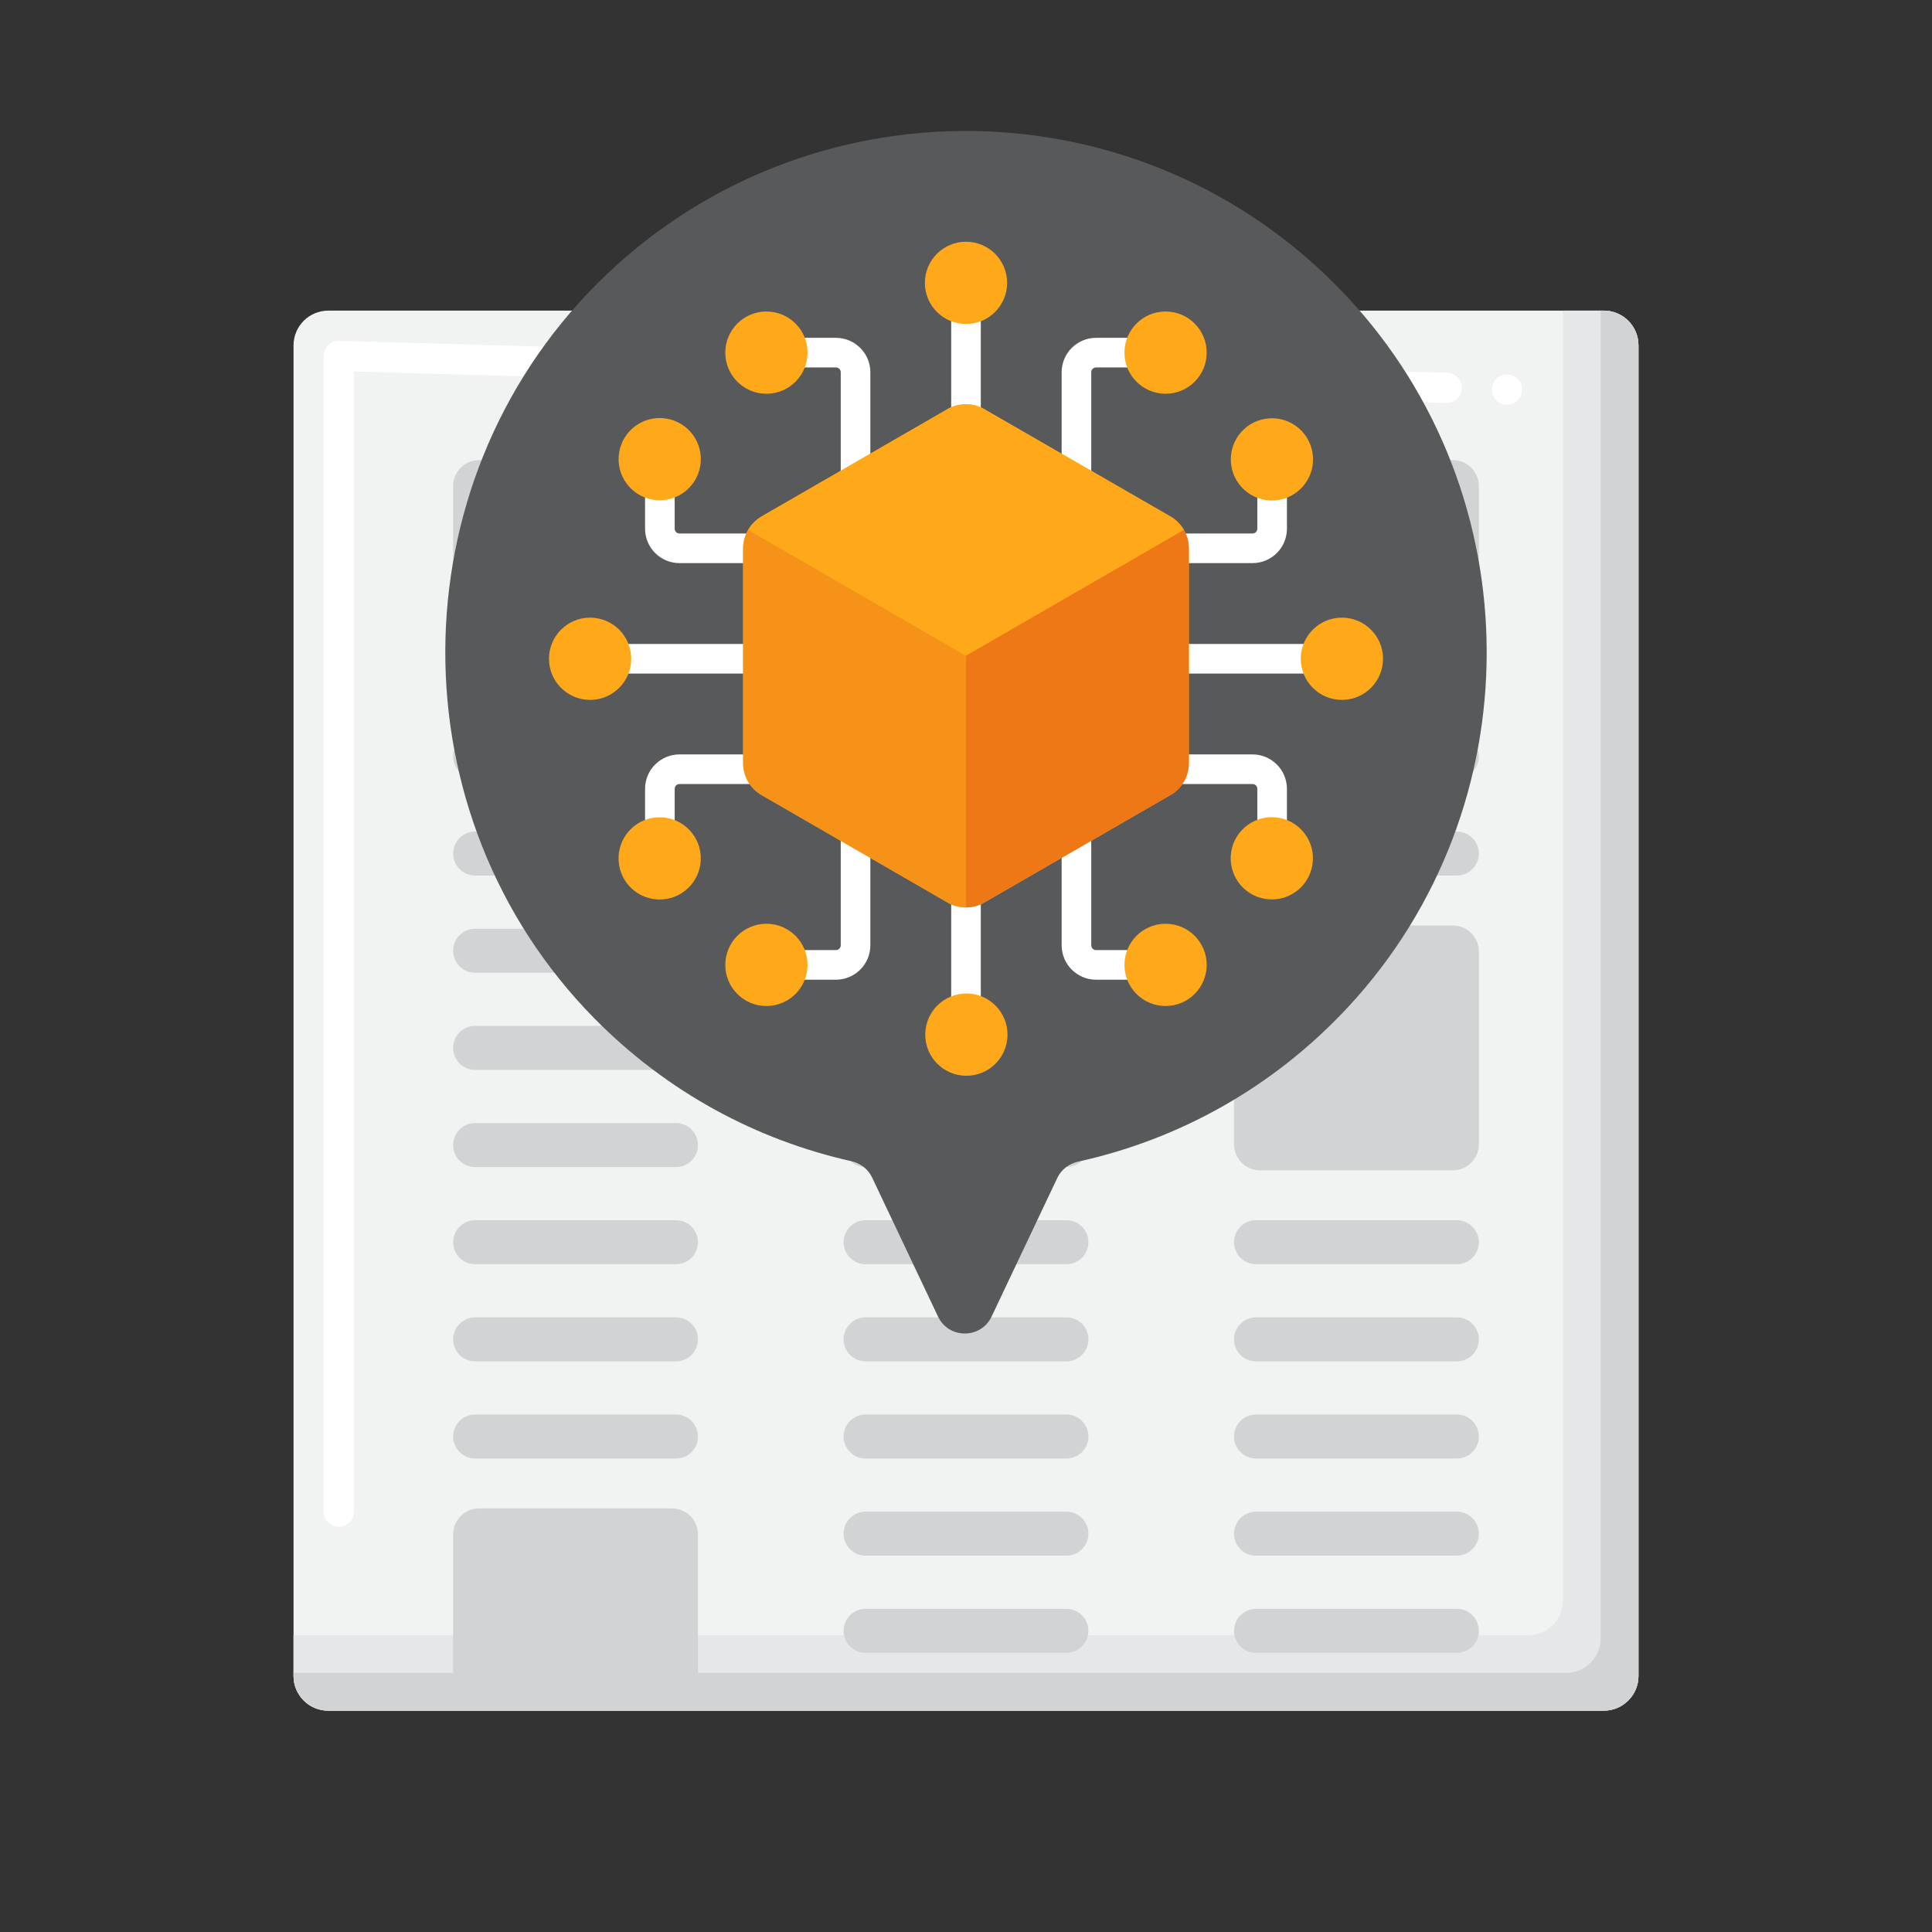 <?xml version="1.0" encoding="utf-8"?>
<!-- Generator: Adobe Illustrator 24.0.0, SVG Export Plug-In . SVG Version: 6.00 Build 0)  -->
<svg version="1.1" id="Layer_1" xmlns="http://www.w3.org/2000/svg" xmlns:xlink="http://www.w3.org/1999/xlink" x="0px" y="0px"
	 viewBox="0 0 256 256" enable-background="new 0 0 256 256" xml:space="preserve">
<rect x="0" y="0" width="256" height="256" fill="#333333" stroke="none"/>
<g>
	<g>
		<g>
			<path fill="#F1F2F2" d="M212.504,226.673H43.496c-2.542,0-4.602-2.06-4.602-4.602V45.762c0-2.542,2.06-4.602,4.602-4.602h169.009
				c2.542,0,4.602,2.06,4.602,4.602v176.309C217.106,224.612,215.046,226.673,212.504,226.673z"/>
		</g>
		<g>
			<path fill="#FFFFFF" d="M44.89,202.3c-1.1,0-2-0.89-2-2V47.16c0-0.55,0.22-1.06,0.61-1.43c0.39-0.38,0.92-0.59,1.45-0.57
				l146.8,4.23c0.53,0.01,1.03,0.24,1.39,0.63c0.37,0.38,0.561,0.89,0.55,1.43c-0.029,1.07-0.93,1.94-2,1.94c-0.02,0-0.04,0-0.06,0
				L46.89,49.22V200.3C46.89,201.41,46,202.3,44.89,202.3z M199.689,53.62c-0.02,0-0.04,0-0.06,0c-0.54-0.02-1.03-0.24-1.4-0.63
				s-0.56-0.9-0.54-1.43c0.03-1.11,0.931-1.97,2.051-1.94c0.54,0.01,1.029,0.24,1.399,0.62c0.37,0.39,0.561,0.9,0.54,1.43
				C201.649,52.76,200.77,53.62,199.689,53.62z"/>
		</g>
		<g>
			<path fill="#E6E7E8" d="M212.504,41.159h-5.398V212.07c0,2.542-2.06,4.602-4.602,4.602H38.894v5.398
				c0,2.542,2.06,4.602,4.602,4.602h169.009c2.542,0,4.602-2.06,4.602-4.602V45.762C217.106,43.22,215.046,41.159,212.504,41.159z"
				/>
		</g>
		<g>
			<path fill="#D1D3D4" d="M212.504,41.159h-0.398V217.07c0,2.542-2.06,4.602-4.602,4.602H38.894v0.398
				c0,2.542,2.06,4.602,4.602,4.602h169.009c2.542,0,4.602-2.06,4.602-4.602V45.762C217.106,43.22,215.046,41.159,212.504,41.159z"
				/>
		</g>
		<g>
			<g>
				<g>
					<g>
						<g>
							<g>
								<path fill="#D1D3D4" d="M192.512,89.303H63.488c-1.901,0-3.443-1.541-3.443-3.443V64.408c0-1.901,1.541-3.443,3.443-3.443
									h129.024c1.901,0,3.443,1.541,3.443,3.443V85.86C195.955,87.762,194.413,89.303,192.512,89.303z"/>
							</g>
						</g>
						<g>
							<g>
								<path fill="#D1D3D4" d="M192.512,122.634h-25.553c-1.901,0-3.443,1.541-3.443,3.443v25.553c0,1.901,1.541,3.443,3.443,3.443
									h25.553c1.901,0,3.443-1.541,3.443-3.443v-25.553C195.955,124.175,194.413,122.634,192.512,122.634z"/>
							</g>
							<g>
								<path fill="#D1D3D4" d="M89.569,148.811H62.96c-1.61,0-2.915,1.305-2.915,2.915c0,1.61,1.305,2.915,2.915,2.915h26.608
									c1.61,0,2.915-1.305,2.915-2.915C92.483,150.116,91.178,148.811,89.569,148.811z"/>
							</g>
							<g>
								<path fill="#D1D3D4" d="M141.304,148.811h-26.608c-1.61,0-2.915,1.305-2.915,2.915c0,1.61,1.305,2.915,2.915,2.915h26.608
									c1.61,0,2.915-1.305,2.915-2.915C144.219,150.116,142.914,148.811,141.304,148.811z"/>
							</g>
							<g>
								<path fill="#D1D3D4" d="M166.431,103.148h26.609c1.61,0,2.915-1.305,2.915-2.915c0-1.61-1.305-2.915-2.915-2.915h-26.609
									c-1.61,0-2.915,1.305-2.915,2.915C163.517,101.843,164.822,103.148,166.431,103.148z"/>
							</g>
							<g>
								<path fill="#D1D3D4" d="M193.04,110.191h-26.609c-1.61,0-2.915,1.305-2.915,2.915c0,1.61,1.305,2.915,2.915,2.915h26.609
									c1.61,0,2.915-1.305,2.915-2.915C195.955,111.496,194.65,110.191,193.04,110.191z"/>
							</g>
							<g>
								<path fill="#D1D3D4" d="M89.569,161.684H62.96c-1.61,0-2.915,1.305-2.915,2.915c0,1.61,1.305,2.915,2.915,2.915h26.608
									c1.61,0,2.915-1.305,2.915-2.915C92.483,162.989,91.178,161.684,89.569,161.684z"/>
							</g>
							<g>
								<path fill="#D1D3D4" d="M89.569,174.557H62.96c-1.61,0-2.915,1.305-2.915,2.915c0,1.61,1.305,2.915,2.915,2.915h26.608
									c1.61,0,2.915-1.305,2.915-2.915C92.483,175.862,91.178,174.557,89.569,174.557z"/>
							</g>
							<g>
								<path fill="#D1D3D4" d="M141.304,161.684h-26.608c-1.61,0-2.915,1.305-2.915,2.915c0,1.61,1.305,2.915,2.915,2.915h26.608
									c1.61,0,2.915-1.305,2.915-2.915C144.219,162.989,142.914,161.684,141.304,161.684z"/>
							</g>
							<g>
								<path fill="#D1D3D4" d="M141.304,174.557h-26.608c-1.61,0-2.915,1.305-2.915,2.915c0,1.61,1.305,2.915,2.915,2.915h26.608
									c1.61,0,2.915-1.305,2.915-2.915C144.219,175.862,142.914,174.557,141.304,174.557z"/>
							</g>
							<g>
								<path fill="#D1D3D4" d="M141.304,97.318h-26.608c-1.61,0-2.915,1.305-2.915,2.915c0,1.61,1.305,2.915,2.915,2.915h26.608
									c1.61,0,2.915-1.305,2.915-2.915C144.219,98.623,142.914,97.318,141.304,97.318z"/>
							</g>
							<g>
								<path fill="#D1D3D4" d="M141.304,110.191h-26.608c-1.61,0-2.915,1.305-2.915,2.915c0,1.61,1.305,2.915,2.915,2.915h26.608
									c1.61,0,2.915-1.305,2.915-2.915C144.219,111.496,142.914,110.191,141.304,110.191z"/>
							</g>
							<g>
								<path fill="#D1D3D4" d="M141.304,123.065h-26.608c-1.61,0-2.915,1.305-2.915,2.915c0,1.61,1.305,2.915,2.915,2.915h26.608
									c1.61,0,2.915-1.305,2.915-2.915C144.219,124.37,142.914,123.065,141.304,123.065z"/>
							</g>
							<g>
								<path fill="#D1D3D4" d="M141.304,135.938h-26.608c-1.61,0-2.915,1.305-2.915,2.915c0,1.61,1.305,2.915,2.915,2.915h26.608
									c1.61,0,2.915-1.305,2.915-2.915C144.219,137.243,142.914,135.938,141.304,135.938z"/>
							</g>
							<g>
								<path fill="#D1D3D4" d="M89.569,97.318H62.96c-1.61,0-2.915,1.305-2.915,2.915c0,1.61,1.305,2.915,2.915,2.915h26.608
									c1.61,0,2.915-1.305,2.915-2.915C92.483,98.623,91.178,97.318,89.569,97.318z"/>
							</g>
							<g>
								<path fill="#D1D3D4" d="M89.569,110.191H62.96c-1.61,0-2.915,1.305-2.915,2.915c0,1.61,1.305,2.915,2.915,2.915h26.608
									c1.61,0,2.915-1.305,2.915-2.915C92.483,111.496,91.178,110.191,89.569,110.191z"/>
							</g>
							<g>
								<path fill="#D1D3D4" d="M89.569,123.065H62.96c-1.61,0-2.915,1.305-2.915,2.915c0,1.61,1.305,2.915,2.915,2.915h26.608
									c1.61,0,2.915-1.305,2.915-2.915C92.483,124.37,91.178,123.065,89.569,123.065z"/>
							</g>
							<g>
								<path fill="#D1D3D4" d="M89.569,135.938H62.96c-1.61,0-2.915,1.305-2.915,2.915c0,1.61,1.305,2.915,2.915,2.915h26.608
									c1.61,0,2.915-1.305,2.915-2.915C92.483,137.243,91.178,135.938,89.569,135.938z"/>
							</g>
							<g>
								<path fill="#D1D3D4" d="M193.04,161.684h-26.609c-1.61,0-2.915,1.305-2.915,2.915c0,1.61,1.305,2.915,2.915,2.915h26.609
									c1.61,0,2.915-1.305,2.915-2.915C195.955,162.989,194.65,161.684,193.04,161.684z"/>
							</g>
							<g>
								<path fill="#D1D3D4" d="M193.04,174.557h-26.609c-1.61,0-2.915,1.305-2.915,2.915c0,1.61,1.305,2.915,2.915,2.915h26.609
									c1.61,0,2.915-1.305,2.915-2.915C195.955,175.862,194.65,174.557,193.04,174.557z"/>
							</g>
						</g>
						<g>
							<g>
								<path fill="#D1D3D4" d="M89.041,199.873H63.488c-1.901,0-3.443,1.541-3.443,3.443v23.357h32.438v-23.357
									C92.483,201.414,90.942,199.873,89.041,199.873z"/>
							</g>
							<g>
								<path fill="#D1D3D4" d="M62.96,187.431h26.609c1.61,0,2.915,1.305,2.915,2.915c0,1.61-1.305,2.915-2.915,2.915H62.96
									c-1.61,0-2.915-1.305-2.915-2.915C60.045,188.736,61.35,187.431,62.96,187.431z"/>
							</g>
							<g>
								<path fill="#D1D3D4" d="M114.696,187.431h26.608c1.61,0,2.915,1.305,2.915,2.915c0,1.61-1.305,2.915-2.915,2.915h-26.608
									c-1.61,0-2.915-1.305-2.915-2.915C111.781,188.736,113.086,187.431,114.696,187.431z"/>
							</g>
							<g>
								<path fill="#D1D3D4" d="M114.696,200.304h26.608c1.61,0,2.915,1.305,2.915,2.915c0,1.61-1.305,2.915-2.915,2.915h-26.608
									c-1.61,0-2.915-1.305-2.915-2.915C111.781,201.609,113.086,200.304,114.696,200.304z"/>
							</g>
							<g>
								<path fill="#D1D3D4" d="M114.696,213.177h26.608c1.61,0,2.915,1.305,2.915,2.915c0,1.61-1.305,2.915-2.915,2.915h-26.608
									c-1.61,0-2.915-1.305-2.915-2.915C111.781,214.482,113.086,213.177,114.696,213.177z"/>
							</g>
							<g>
								<path fill="#D1D3D4" d="M166.431,187.431h26.608c1.61,0,2.915,1.305,2.915,2.915c0,1.61-1.305,2.915-2.915,2.915h-26.608
									c-1.61,0-2.915-1.305-2.915-2.915C163.517,188.736,164.822,187.431,166.431,187.431z"/>
							</g>
							<g>
								<path fill="#D1D3D4" d="M166.431,200.304h26.608c1.61,0,2.915,1.305,2.915,2.915c0,1.61-1.305,2.915-2.915,2.915h-26.608
									c-1.61,0-2.915-1.305-2.915-2.915C163.517,201.609,164.822,200.304,166.431,200.304z"/>
							</g>
							<g>
								<path fill="#D1D3D4" d="M166.431,213.177h26.608c1.61,0,2.915,1.305,2.915,2.915c0,1.61-1.305,2.915-2.915,2.915h-26.608
									c-1.61,0-2.915-1.305-2.915-2.915C163.517,214.482,164.822,213.177,166.431,213.177z"/>
							</g>
						</g>
					</g>
				</g>
			</g>
		</g>
	</g>
	<g>
		<g>
			<g>
				<g>
					<g>
						<g>
							<path fill="#58595B" d="M79.078,37.63c-26.62,26.661-26.788,70.414-0.363,97.269c9.686,9.843,21.58,16.165,34.103,18.967
								c1.197,0.268,2.214,1.049,2.74,2.158l8.737,18.429c1.418,2.992,5.676,2.992,7.095,0l8.708-18.369
								c0.528-1.114,1.552-1.897,2.755-2.161c13.261-2.911,25.832-9.758,35.839-20.554c24.482-26.412,24.392-67.747-0.2-94.058
								C151.663,10.608,106.619,10.047,79.078,37.63z"/>
						</g>
					</g>
				</g>
			</g>
		</g>
	</g>
	<g>
		<g>
			<g>
				<g>
					<g>
						<g>
							<g>
								<g>
									<g>
										<path fill="#FFFFFF" d="M170.525,113.735h-3.923v-9.212c0-0.351-0.285-0.636-0.636-0.636h-14.58v-3.923h14.58
											c2.514,0,4.559,2.045,4.559,4.559V113.735z"/>
									</g>
								</g>
								<g>
									<g>
										
											<ellipse transform="matrix(0.16 -0.987 0.987 0.16 29.296 261.903)" fill="#FFA91A" cx="168.563" cy="113.735" rx="5.449" ry="5.449"/>
									</g>
								</g>
							</g>
							<g>
								<g>
									<g>
										<path fill="#FFFFFF" d="M165.966,74.616h-14.58v-3.923h14.58c0.351,0,0.636-0.285,0.636-0.636v-9.212h3.923v9.212
											C170.525,72.571,168.48,74.616,165.966,74.616z"/>
									</g>
								</g>
								<g>
									<g>
										
											<ellipse transform="matrix(0.987 -0.16 0.16 0.987 -7.57 27.787)" fill="#FFA91A" cx="168.563" cy="60.845" rx="5.449" ry="5.449"/>
									</g>
								</g>
							</g>
						</g>
						<g>
							<g>
								<rect x="151.386" y="85.328" fill="#FFFFFF" width="26.422" height="3.923"/>
							</g>
						</g>
						<g>
							<g>
								<circle fill="#FFA91A" cx="177.808" cy="87.29" r="5.449"/>
							</g>
						</g>
					</g>
					<g>
						<g>
							<g>
								<g>
									<g>
										<path fill="#FFFFFF" d="M89.398,113.735h-3.923v-9.212c0-2.514,2.045-4.559,4.559-4.559h14.58v3.923h-14.58
											c-0.351,0-0.636,0.285-0.636,0.636V113.735z"/>
									</g>
								</g>
								<g>
									<g>
										
											<ellipse transform="matrix(0.987 -0.16 0.16 0.987 -17.089 15.474)" fill="#FFA91A" cx="87.437" cy="113.735" rx="5.449" ry="5.449"/>
									</g>
								</g>
							</g>
							<g>
								<g>
									<g>
										<path fill="#FFFFFF" d="M104.614,74.616h-14.58c-2.514,0-4.559-2.045-4.559-4.559v-9.212h3.923v9.212
											c0,0.351,0.285,0.636,0.636,0.636h14.58V74.616z"/>
									</g>
								</g>
								<g>
									<g>
										
											<ellipse transform="matrix(0.16 -0.987 0.987 0.16 13.372 137.406)" fill="#FFA91A" cx="87.437" cy="60.845" rx="5.449" ry="5.449"/>
									</g>
								</g>
							</g>
						</g>
						<g>
							<g>
								<rect x="78.192" y="85.328" fill="#FFFFFF" width="26.422" height="3.923"/>
							</g>
						</g>
						<g>
							<g>
								<circle fill="#FFA91A" cx="78.192" cy="87.29" r="5.449"/>
							</g>
						</g>
					</g>
				</g>
			</g>
		</g>
		<g>
			<g>
				<g>
					<g>
						<g>
							<g>
								<g>
									<g>
										<path fill="#FFFFFF" d="M144.597,63.904h-3.923v-14.58c0-2.514,2.045-4.559,4.559-4.559h9.212v3.923h-9.212
											c-0.351,0-0.636,0.285-0.636,0.636V63.904z"/>
									</g>
								</g>
								<g>
									<g>
										<circle fill="#FFA91A" cx="154.445" cy="46.726" r="5.449"/>
									</g>
								</g>
							</g>
							<g>
								<g>
									<g>
										<path fill="#FFFFFF" d="M115.326,63.904h-3.923v-14.58c0-0.351-0.285-0.636-0.636-0.636h-9.212v-3.923h9.212
											c2.514,0,4.559,2.045,4.559,4.559V63.904z"/>
									</g>
								</g>
								<g>
									<g>
										<circle fill="#FFA91A" cx="101.555" cy="46.726" r="5.449"/>
									</g>
								</g>
							</g>
						</g>
						<g>
							<g>
								<rect x="126.038" y="37.482" fill="#FFFFFF" width="3.923" height="26.422"/>
							</g>
						</g>
						<g>
							<g>
								<circle fill="#FFA91A" cx="128" cy="37.482" r="5.449"/>
							</g>
						</g>
					</g>
					<g>
						<g>
							<g>
								<g>
									<g>
										<path fill="#FFFFFF" d="M154.445,129.815h-9.212c-2.514,0-4.559-2.045-4.559-4.559v-14.58h3.923v14.58
											c0,0.351,0.285,0.636,0.636,0.636h9.212V129.815z"/>
									</g>
								</g>
								<g>
									<g>
										<circle fill="#FFA91A" cx="154.445" cy="127.853" r="5.449"/>
									</g>
								</g>
							</g>
							<g>
								<g>
									<g>
										<path fill="#FFFFFF" d="M110.767,129.815h-9.212v-3.923h9.212c0.351,0,0.636-0.285,0.636-0.636v-14.58h3.923v14.58
											C115.326,127.77,113.281,129.815,110.767,129.815z"/>
									</g>
								</g>
								<g>
									<g>
										<circle fill="#FFA91A" cx="101.555" cy="127.853" r="5.449"/>
									</g>
								</g>
							</g>
						</g>
						<g>
							<g>
								<rect x="126.038" y="110.676" fill="#FFFFFF" width="3.923" height="26.422"/>
							</g>
						</g>
						<g>
							<g>
								
									<ellipse transform="matrix(0.982 -0.19 0.19 0.982 -23.693 26.785)" fill="#FFA91A" cx="128" cy="137.098" rx="5.449" ry="5.449"/>
							</g>
						</g>
					</g>
				</g>
			</g>
		</g>
		<g>
			<g>
				<g>
					<path fill="#FFA91A" d="M157.531,72.671v28.438c0,1.768-0.933,3.389-2.456,4.248l-24.632,14.219
						c-0.761,0.442-1.621,0.663-2.456,0.663c-0.835,0-1.694-0.221-2.456-0.663l-24.607-14.219c-1.523-0.859-2.456-2.48-2.456-4.248
						V72.671c0-0.884,0.246-1.719,0.663-2.456c0.393-0.688,0.982-1.302,1.719-1.744l24.926-14.391
						c1.4-0.688,3.045-0.688,4.445,0.025l24.926,14.366c0.737,0.442,1.326,1.056,1.719,1.744
						C157.31,70.952,157.531,71.787,157.531,72.671z"/>
				</g>
			</g>
			<g>
				<g>
					<g>
						<path fill="#FFA91A" d="M156.868,70.215l-28.88,16.675L99.132,70.215c0.393-0.688,0.982-1.302,1.719-1.744l24.926-14.391
							c1.4-0.688,3.045-0.688,4.445,0.025l24.926,14.366C155.885,68.913,156.475,69.527,156.868,70.215z"/>
					</g>
				</g>
				<g>
					<g>
						<path fill="#F79219" d="M127.988,86.89v33.349c-0.835,0-1.694-0.221-2.456-0.663l-24.607-14.219
							c-1.523-0.859-2.456-2.48-2.456-4.248V72.671c0-0.884,0.246-1.719,0.663-2.456L127.988,86.89z"/>
					</g>
				</g>
				<g>
					<g>
						<path fill="#EF7816" d="M157.531,72.671v28.438c0,1.768-0.933,3.389-2.456,4.248l-24.632,14.219
							c-0.761,0.442-1.621,0.663-2.456,0.663V86.89l28.88-16.675C157.31,70.952,157.531,71.787,157.531,72.671z"/>
					</g>
				</g>
			</g>
		</g>
	</g>
</g>
</svg>
